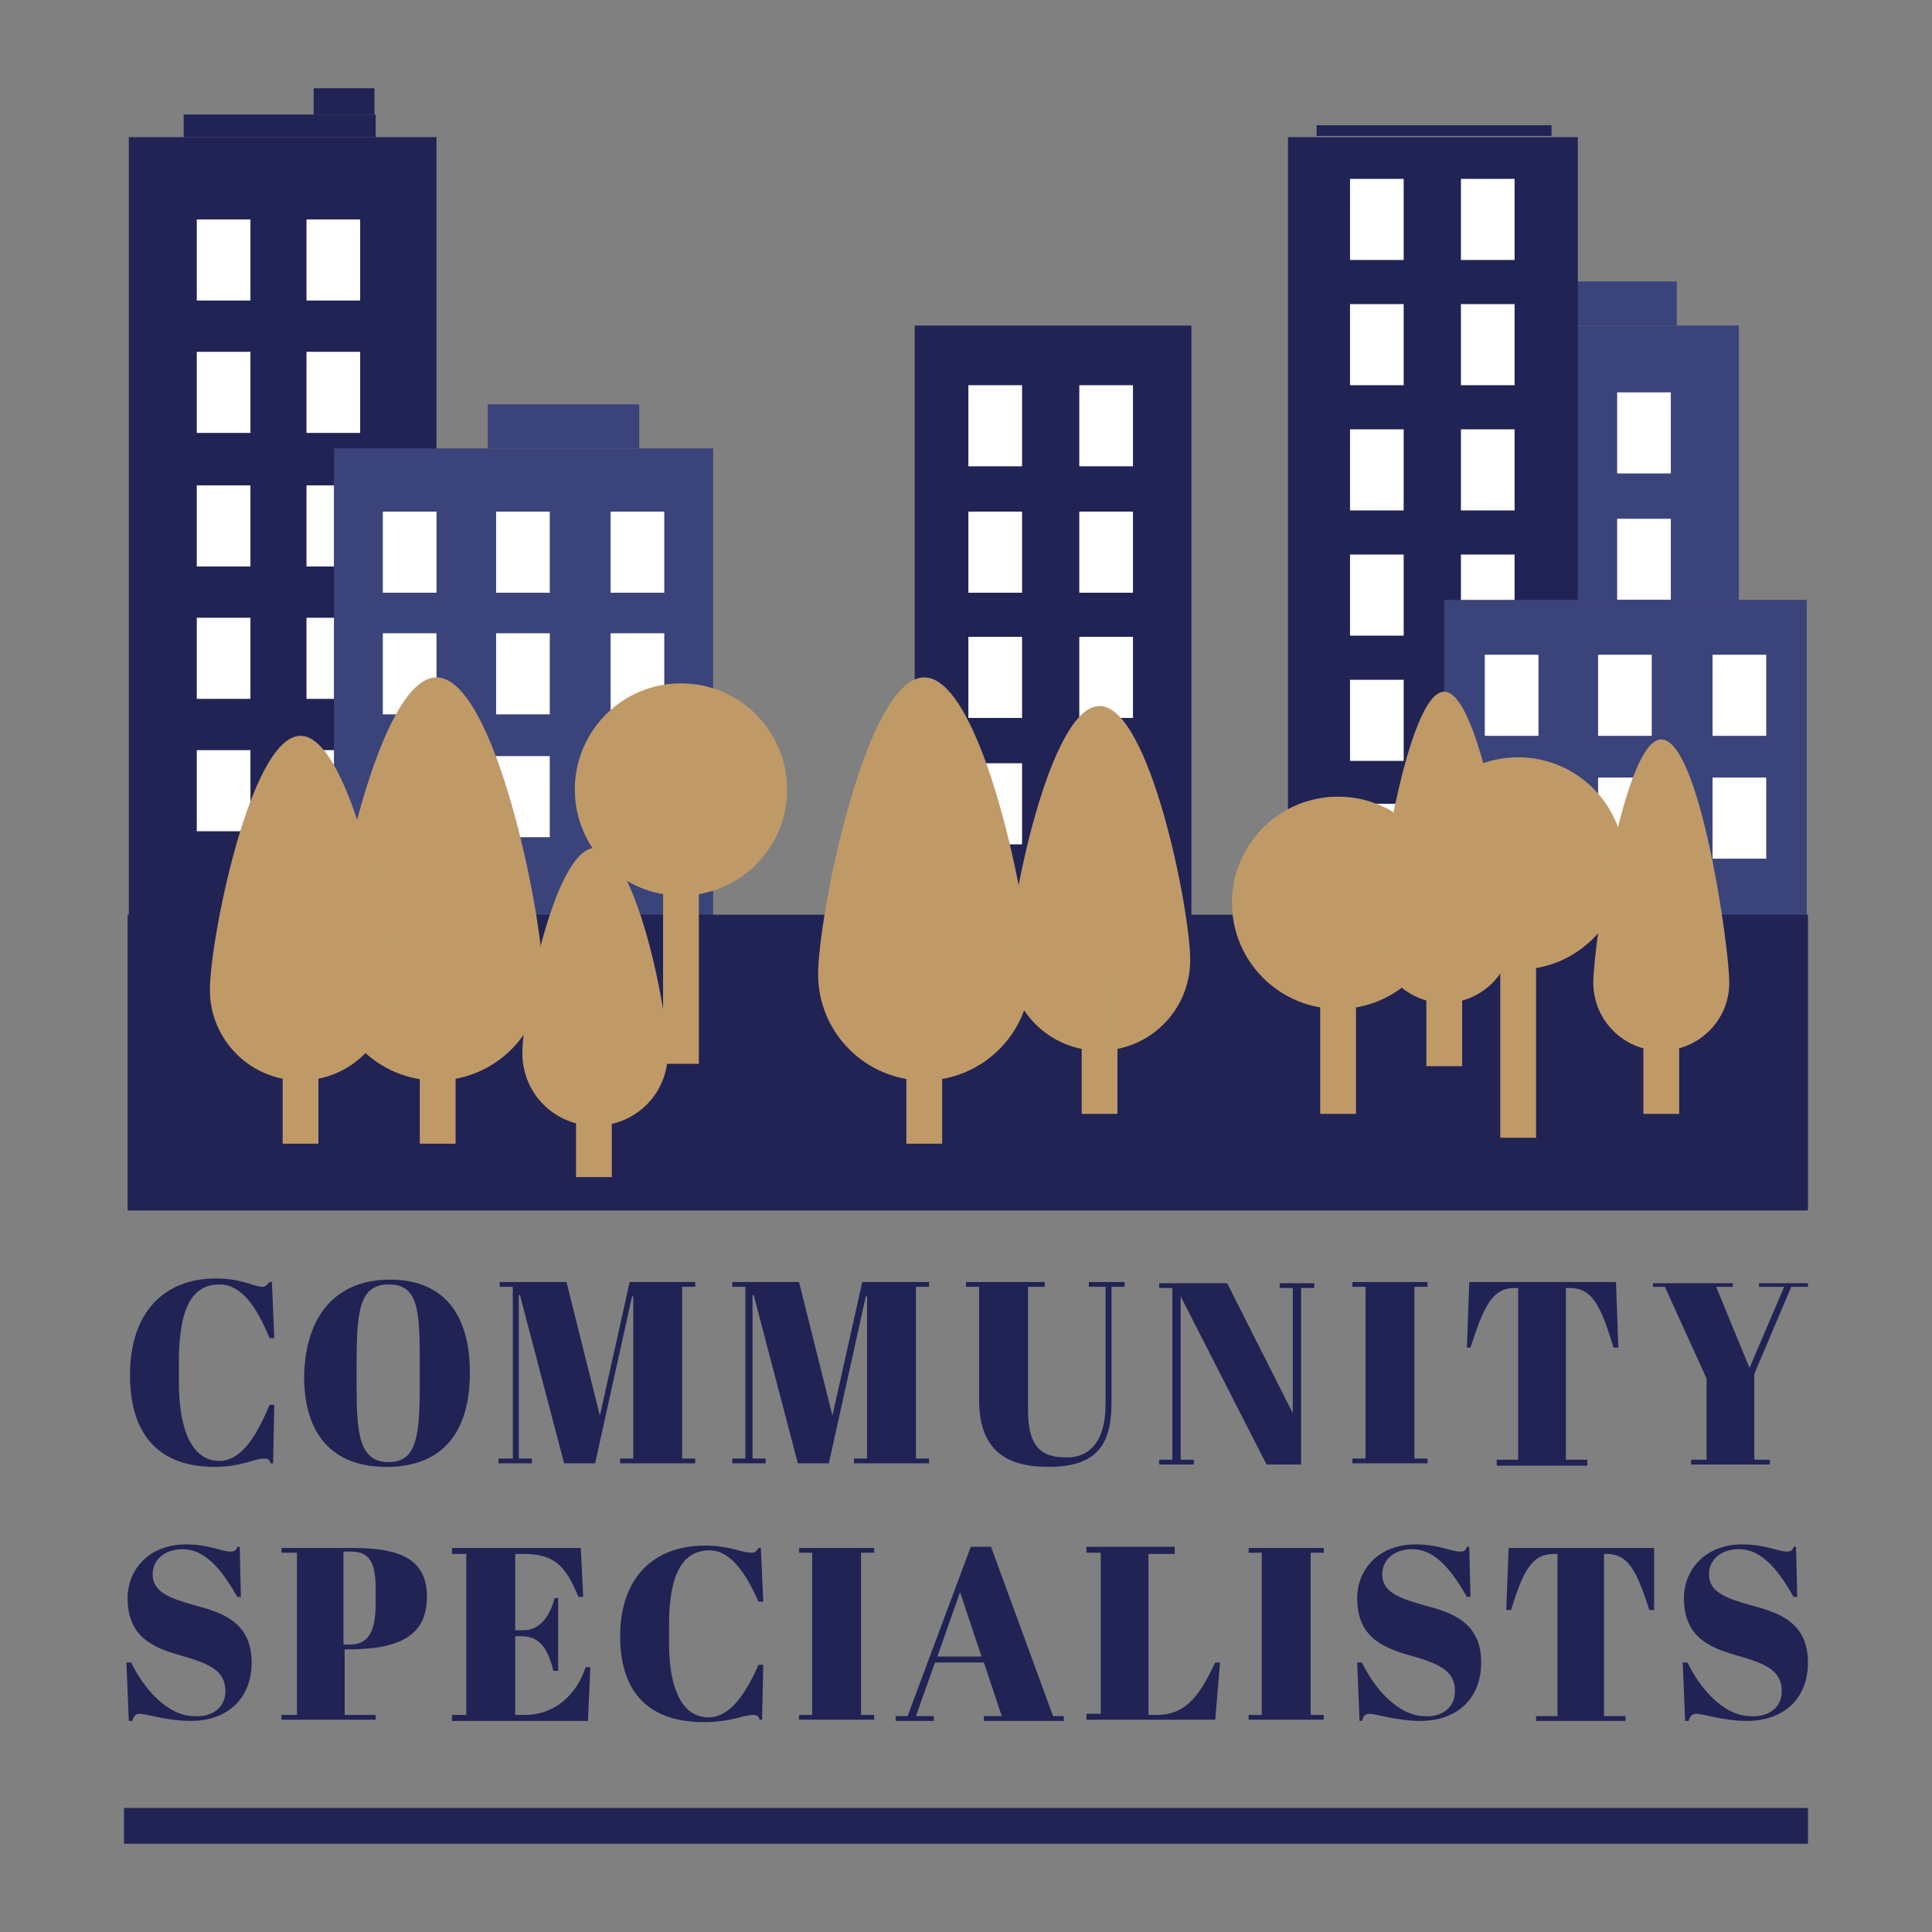 <?xml version="1.0" encoding="utf-8"?>
<!-- Generator: Adobe Illustrator 25.4.1, SVG Export Plug-In . SVG Version: 6.00 Build 0)  -->
<svg version="1.1" id="Layer_1" xmlns="http://www.w3.org/2000/svg" xmlns:xlink="http://www.w3.org/1999/xlink" x="0px" y="0px"
	 viewBox="0 0 162 162" style="enable-background:new 0 0 162 162;" xml:space="preserve">
<rect x="0" y="0" width="162" height="162" fill="#808080" stroke="none"/>
<style type="text/css">
	.st0{fill:#3B437B;}
	.st1{fill:#212355;}
	.st2{fill:#FFFFFF;}
	.st3{fill:#BF9A67;}
</style>
<g>
	<g>
		<g>
			<rect x="122.6" y="27.3" class="st0" width="23.2" height="53.8"/>
		</g>
		<g>
			<rect x="10.8" y="11.5" class="st1" width="25.8" height="69.6"/>
		</g>
		<g>
			<rect x="127.9" y="23.6" class="st0" width="12.7" height="3.7"/>
		</g>
		<g>
			<rect x="108" y="11.5" class="st1" width="24.3" height="69.6"/>
		</g>
		<g>
			<rect x="76.7" y="27.3" class="st1" width="23.2" height="53.8"/>
		</g>
		<g>
			<rect x="16.5" y="18.4" class="st2" width="4.5" height="6.8"/>
		</g>
		<g>
			<rect x="25.7" y="18.4" class="st2" width="4.5" height="6.8"/>
		</g>
		<g>
			<rect x="16.5" y="29.5" class="st2" width="4.5" height="6.8"/>
		</g>
		<g>
			<rect x="25.7" y="29.5" class="st2" width="4.5" height="6.8"/>
		</g>
		<g>
			<rect x="16.5" y="40.7" class="st2" width="4.5" height="6.8"/>
		</g>
		<g>
			<rect x="25.7" y="40.7" class="st2" width="4.5" height="6.8"/>
		</g>
		<g>
			<rect x="16.5" y="51.8" class="st2" width="4.5" height="6.8"/>
		</g>
		<g>
			<rect x="25.7" y="51.8" class="st2" width="4.5" height="6.8"/>
		</g>
		<g>
			<rect x="16.5" y="62.9" class="st2" width="4.5" height="6.8"/>
		</g>
		<g>
			<rect x="25.7" y="62.9" class="st2" width="4.5" height="6.8"/>
		</g>
		<g>
			<rect x="28" y="37.6" class="st0" width="31.8" height="43.5"/>
		</g>
		<g>
			<rect x="40.9" y="33.9" class="st0" width="12.7" height="3.7"/>
		</g>
		<g>
			<rect x="15.4" y="9.6" class="st1" width="16.1" height="1.9"/>
		</g>
		<g>
			<rect x="26.3" y="7.4" class="st1" width="5.1" height="2.2"/>
		</g>
		<g>
			<rect x="110.4" y="10.5" class="st1" width="19.7" height="0.9"/>
		</g>
		<g>
			<rect x="32.1" y="42.9" class="st2" width="4.5" height="6.8"/>
		</g>
		<g>
			<rect x="41.6" y="42.9" class="st2" width="4.5" height="6.8"/>
		</g>
		<g>
			<rect x="51.2" y="42.9" class="st2" width="4.5" height="6.8"/>
		</g>
		<g>
			<rect x="32.1" y="53.1" class="st2" width="4.5" height="6.8"/>
		</g>
		<g>
			<rect x="41.6" y="53.1" class="st2" width="4.5" height="6.8"/>
		</g>
		<g>
			<rect x="51.2" y="53.1" class="st2" width="4.5" height="6.8"/>
		</g>
		<g>
			<rect x="32.1" y="63.4" class="st2" width="4.5" height="6.8"/>
		</g>
		<g>
			<rect x="41.6" y="63.4" class="st2" width="4.5" height="6.8"/>
		</g>
		<g>
			<rect x="51.2" y="63.4" class="st2" width="4.5" height="6.8"/>
		</g>
		<g>
			<rect x="81.2" y="32.3" class="st2" width="4.5" height="6.8"/>
		</g>
		<g>
			<rect x="90.5" y="32.3" class="st2" width="4.5" height="6.8"/>
		</g>
		<g>
			<rect x="113.2" y="15" class="st2" width="4.5" height="6.8"/>
		</g>
		<g>
			<rect x="122.5" y="15" class="st2" width="4.5" height="6.8"/>
		</g>
		<g>
			<rect x="113.2" y="25.5" class="st2" width="4.5" height="6.8"/>
		</g>
		<g>
			<rect x="122.5" y="25.5" class="st2" width="4.5" height="6.8"/>
		</g>
		<g>
			<rect x="113.2" y="36" class="st2" width="4.5" height="6.8"/>
		</g>
		<g>
			<rect x="122.5" y="36" class="st2" width="4.5" height="6.8"/>
		</g>
		<g>
			<rect x="113.2" y="46.5" class="st2" width="4.5" height="6.8"/>
		</g>
		<g>
			<rect x="122.5" y="46.5" class="st2" width="4.5" height="6.8"/>
		</g>
		<g>
			<rect x="113.2" y="57" class="st2" width="4.5" height="6.8"/>
		</g>
		<g>
			<rect x="122.5" y="57" class="st2" width="4.5" height="6.8"/>
		</g>
		<g>
			<rect x="113.2" y="67.4" class="st2" width="4.5" height="6.8"/>
		</g>
		<g>
			<rect x="122.5" y="67.4" class="st2" width="4.5" height="6.8"/>
		</g>
		<g>
			<rect x="81.2" y="42.9" class="st2" width="4.5" height="6.8"/>
		</g>
		<g>
			<rect x="90.5" y="42.9" class="st2" width="4.5" height="6.8"/>
		</g>
		<g>
			<rect x="135.6" y="32.9" class="st2" width="4.5" height="6.8"/>
		</g>
		<g>
			<rect x="135.6" y="43.5" class="st2" width="4.5" height="6.8"/>
		</g>
		<g>
			<rect x="81.2" y="53.4" class="st2" width="4.5" height="6.8"/>
		</g>
		<g>
			<rect x="90.5" y="53.4" class="st2" width="4.5" height="6.8"/>
		</g>
		<g>
			<rect x="81.2" y="64" class="st2" width="4.5" height="6.8"/>
		</g>
		<g>
			<rect x="90.5" y="64" class="st2" width="4.5" height="6.8"/>
		</g>
		<g>
			<rect x="121.1" y="50.3" class="st0" width="30.4" height="30.8"/>
		</g>
		<g>
			<rect x="124.5" y="54.9" class="st2" width="4.5" height="6.8"/>
		</g>
		<g>
			<rect x="134" y="54.9" class="st2" width="4.5" height="6.8"/>
		</g>
		<g>
			<rect x="143.6" y="54.9" class="st2" width="4.5" height="6.8"/>
		</g>
		<g>
			<rect x="124.5" y="65.2" class="st2" width="4.5" height="6.8"/>
		</g>
		<g>
			<rect x="134" y="65.2" class="st2" width="4.5" height="6.8"/>
		</g>
		<g>
			<rect x="143.6" y="65.2" class="st2" width="4.5" height="6.8"/>
		</g>
	</g>
	<g>
		<rect x="10.7" y="76.7" class="st1" width="140.9" height="24.8"/>
	</g>
	<g>
		<path class="st1" d="M15,114.2v1.7c0,4,1.1,6.6,3.4,6.6c1.7,0,3-1.8,4.2-4.7H23l-0.1,4.9h-0.2c-0.1-0.3-0.2-0.4-0.6-0.4
			c-0.7,0-1.9,0.7-4.1,0.7c-4.4,0-7.1-2.4-7.1-7.7c0-5.3,2.9-8.1,7.2-8.1c2.2,0,3.2,0.7,3.9,0.7c0.3,0,0.4-0.2,0.6-0.4h0.2l0.2,4.7
			h-0.4c-1.1-2.7-2.4-4.5-4.2-4.5C16.1,107.7,15,109.7,15,114.2z"/>
		<path class="st1" d="M32.7,107.3c4.5,0,6.7,2.9,6.7,7.8c0,4.9-2.2,7.9-7,7.9c-4.6,0-6.9-2.8-6.9-7.6
			C25.6,110.4,28.1,107.3,32.7,107.3z M35.2,114.4c0-4.5-0.1-6.7-2.6-6.7c-2.5,0-2.7,2.3-2.7,6.8v1.6c0,4.1,0.2,6.5,2.7,6.5
			c2.3,0,2.6-2.1,2.6-6.5V114.4z"/>
		<path class="st1" d="M58.3,107.5v0.4h-1.1v14.4h1.1v0.4H52v-0.4h1.1v-13.6H53l-3.1,14h-2.6l-3.7-14.1h-0.1v13.7h1.1v0.4h-2.8v-0.4
			H43v-14.4h-1.1v-0.4h5.6l2.8,11.2l2.5-11.2H58.3z"/>
		<path class="st1" d="M77.9,107.5v0.4h-1.1v14.4h1.1v0.4h-6.3v-0.4h1.1v-13.6h-0.1l-3.1,14h-2.6l-3.7-14.1h-0.1v13.7h1.1v0.4h-2.8
			v-0.4h1.1v-14.4h-1.1v-0.4h5.6l2.8,11.2l2.5-11.2H77.9z"/>
		<path class="st1" d="M92.7,117.8v-9.9h-1.4v-0.4h3v0.4h-1.1v9.7c0,3.4-1.1,5.4-5.3,5.4c-3.4,0-5.8-1.3-5.8-5.6v-9.5h-1.1v-0.4h6.6
			v0.4h-1.4v10.2c0,2.4,0.5,4.1,3.1,4.1C91.3,122.3,92.7,120.9,92.7,117.8z"/>
		<path class="st1" d="M109.1,122.8h-2.9L99,108.7v13.7h1.1v0.4h-2.9v-0.4h1.1v-14.4h-1.1v-0.4h5.7l5.5,10.9v-10.5h-1.1v-0.4h2.9
			v0.4h-1.1V122.8z"/>
		<path class="st1" d="M119.7,107.5v0.4h-1.1v14.4h1.1v0.4h-6.3v-0.4h1.1v-14.4h-1.1v-0.4H119.7z"/>
		<path class="st1" d="M135.7,113h-0.4c-1.1-3.6-1.8-5-3.7-5h-0.3v14.4h1.8v0.5h-7.6v-0.5h1.8V108h-0.3c-1.9,0-2.6,1.6-3.7,5H123
			l0.2-5.5h12.3L135.7,113z"/>
		<path class="st1" d="M149.6,107.9h-2.1v-0.3h4.1v0.3h-1.4l-3.1,7.3v7.2h1.3v0.4h-6.6v-0.4h1.3v-6.8l-3.5-7.7h-1v-0.3h6.7v0.3h-1.4
			l2.8,6.8L149.6,107.9z"/>
	</g>
	<g>
		<path class="st1" d="M18.9,141.8c0-1.7-1.3-2.3-3.8-3c-2.5-0.7-4.4-1.7-4.4-4.8c0-2.3,1.7-4.5,4.9-4.5c1.9,0,3,0.6,3.7,0.6
			c0.4,0,0.5-0.1,0.6-0.4h0.2l0.1,4.2h-0.3c-1.1-1.9-2.5-4-4.6-4c-1.5,0-2.5,0.9-2.5,2.1c0,1.5,1.4,2,3.5,2.6
			c2.3,0.6,4.8,1.4,4.8,4.8c0,3-2,4.9-5.1,4.9c-2,0-3.7-0.6-4.3-0.6c-0.3,0-0.5,0.2-0.6,0.6h-0.3l-0.2-4.9H11c1,2.1,3,4.5,5.3,4.5
			C17.5,144,18.9,143.4,18.9,141.8z"/>
		<path class="st1" d="M29.6,129.8c3.9,0,6.2,0.9,6.2,4.1c0,3.5-2.7,4.4-6.7,4.4h-0.2v5.5h2.6v0.4h-7.9v-0.4h1.3v-13.6h-1.3v-0.4
			H29.6z M28.9,137.9h0.4c1.7,0,2.2-1.2,2.2-3.6v-1c0-2.3-0.5-3.2-2.1-3.2h-0.6V137.9z"/>
		<path class="st1" d="M48.7,129.8l0.2,4.1h-0.4c-1.1-2.7-2.1-3.6-4.6-3.6h-0.7v6.4h0.7c1.3,0,2.2-1.1,2.6-2.7h0.3v6.1h-0.4
			c-0.5-2.1-1.3-2.9-2.7-2.9h-0.5v6.6H44c2.6,0,4.4-1.8,5.1-4h0.4l-0.2,4.5H37.9v-0.5h1.2v-13.5h-1.2v-0.5H48.7z"/>
		<path class="st1" d="M56.1,136.2v1.6c0,3.8,1.1,6.2,3.3,6.2c1.7,0,3-1.7,4.2-4.4H64l-0.1,4.6h-0.2c-0.1-0.3-0.2-0.4-0.6-0.4
			c-0.7,0-1.8,0.6-4.1,0.6c-4.4,0-7-2.3-7-7.2c0-5,2.9-7.6,7.1-7.6c2.1,0,3.1,0.6,3.9,0.6c0.3,0,0.4-0.1,0.6-0.4h0.2l0.2,4.5h-0.4
			c-1.1-2.5-2.4-4.3-4.1-4.3C57.3,130,56.1,131.9,56.1,136.2z"/>
		<path class="st1" d="M73.3,129.8v0.4h-1.1v13.6h1.1v0.4h-6.3v-0.4h1.1v-13.6h-1.1v-0.4H73.3z"/>
		<path class="st1" d="M82.5,139.4h-4.1l-1.6,4.5h1.5v0.4h-3.2v-0.4h1l5.3-14.2h1.7l5.2,14.2h0.9v0.4h-6.7v-0.4H84L82.5,139.4z
			 M78.6,138.9h3.7l-1.8-5.4L78.6,138.9z"/>
		<path class="st1" d="M98.5,129.8v0.5h-2.2v13.5H97c2.6,0,3.7-1.9,4.9-4.4h0.4l-0.4,4.8H91.1v-0.5h1.2v-13.5h-1.2v-0.5H98.5z"/>
		<path class="st1" d="M111,129.8v0.4h-1.1v13.6h1.1v0.4h-6.3v-0.4h1.1v-13.6h-1.1v-0.4H111z"/>
		<path class="st1" d="M122,141.8c0-1.7-1.3-2.3-3.8-3c-2.5-0.7-4.4-1.7-4.4-4.8c0-2.3,1.7-4.5,4.9-4.5c1.9,0,3,0.6,3.7,0.6
			c0.4,0,0.5-0.1,0.6-0.4h0.2l0.1,4.2H123c-1.1-1.9-2.5-4-4.6-4c-1.5,0-2.5,0.9-2.5,2.1c0,1.5,1.4,2,3.5,2.6
			c2.3,0.6,4.8,1.4,4.8,4.8c0,3-2,4.9-5.1,4.9c-2,0-3.7-0.6-4.3-0.6c-0.3,0-0.5,0.2-0.6,0.6H114l-0.2-4.9h0.4c1,2.1,3,4.5,5.3,4.5
			C120.6,144,122,143.4,122,141.8z"/>
		<path class="st1" d="M138.7,135h-0.4c-1.1-3.4-1.8-4.7-3.6-4.7h-0.2v13.6h1.8v0.4h-7.5v-0.4h1.8v-13.6h-0.3
			c-1.9,0-2.6,1.5-3.6,4.7h-0.4l0.2-5.2h12.2L138.7,135z"/>
		<path class="st1" d="M149.4,141.8c0-1.7-1.3-2.3-3.8-3c-2.5-0.7-4.4-1.7-4.4-4.8c0-2.3,1.7-4.5,4.9-4.5c1.9,0,3,0.6,3.7,0.6
			c0.4,0,0.5-0.1,0.6-0.4h0.2l0.1,4.2h-0.3c-1.1-1.9-2.5-4-4.6-4c-1.5,0-2.5,0.9-2.5,2.1c0,1.5,1.4,2,3.5,2.6
			c2.3,0.6,4.8,1.4,4.8,4.8c0,3-2,4.9-5.1,4.9c-2,0-3.7-0.6-4.3-0.6c-0.3,0-0.5,0.2-0.6,0.6h-0.3l-0.2-4.9h0.4c1,2.1,3,4.5,5.3,4.5
			C148,144,149.4,143.4,149.4,141.8z"/>
	</g>
	<g>
		<g>
			<path class="st3" d="M45.5,81.7c0,4.9-4,8.9-8.9,8.9s-8.9-4-8.9-8.9c0-4.9,4-24.9,8.9-24.9S45.5,76.8,45.5,81.7z"/>
		</g>
		<g>
			<rect x="35.2" y="84.4" class="st3" width="3" height="11.5"/>
		</g>
	</g>
	<g>
		<g>
			<path class="st3" d="M32.8,83c0,4.2-3.4,7.6-7.6,7.6s-7.6-3.4-7.6-7.6c0-4.2,3.4-21.3,7.6-21.3S32.8,78.8,32.8,83z"/>
		</g>
		<g>
			<rect x="23.7" y="84.4" class="st3" width="3" height="11.5"/>
		</g>
	</g>
	<g>
		<g>
			<path class="st3" d="M56,88.3c0,3.4-2.7,6.1-6.1,6.1s-6.1-2.7-6.1-6.1c0-3.4,2.7-17.2,6.1-17.2S56,84.9,56,88.3z"/>
		</g>
		<g>
			<rect x="48.3" y="89.4" class="st3" width="3" height="9.3"/>
		</g>
	</g>
	<g>
		<g>
			<path class="st3" d="M68.6,81.7c0,4.9,4,8.9,8.9,8.9s8.9-4,8.9-8.9c0-4.9-4-24.9-8.9-24.9S68.6,76.8,68.6,81.7z"/>
		</g>
		<g>
			<rect x="76" y="84.4" class="st3" width="3" height="11.5"/>
		</g>
	</g>
	<g>
		<g>
			<path class="st3" d="M84.6,80.5c0,4.2,3.4,7.6,7.6,7.6s7.6-3.4,7.6-7.6s-3.4-21.3-7.6-21.3S84.6,76.3,84.6,80.5z"/>
		</g>
		<g>
			<rect x="90.7" y="81.9" class="st3" width="3" height="11.5"/>
		</g>
	</g>
	<g>
		<circle class="st3" cx="57.1" cy="66.2" r="8.9"/>
	</g>
	<g>
		<rect x="55.6" y="69.5" class="st3" width="3" height="19.7"/>
	</g>
	<g>
		<circle class="st3" cx="127.3" cy="72.4" r="8.9"/>
	</g>
	<g>
		<rect x="125.8" y="75.7" class="st3" width="3" height="19.7"/>
	</g>
	<g>
		<circle class="st3" cx="112.2" cy="75.7" r="8.9"/>
	</g>
	<g>
		<rect x="110.7" y="75.7" class="st3" width="3" height="17.7"/>
	</g>
	<g>
		<path class="st3" d="M145,82.4c0,3.2-2.6,5.7-5.7,5.7c-3.2,0-5.7-2.6-5.7-5.7c0-3.2,2.6-20.4,5.7-20.4C142.5,62,145,79.3,145,82.4
			z"/>
	</g>
	<g>
		<rect x="137.8" y="84.4" class="st3" width="3" height="9"/>
	</g>
	<g>
		<path class="st3" d="M126.8,78.4c0,3.2-2.6,5.7-5.7,5.7s-5.7-2.6-5.7-5.7c0-3.2,2.6-20.4,5.7-20.4S126.8,75.2,126.8,78.4z"/>
	</g>
	<g>
		<rect x="119.6" y="80.4" class="st3" width="3" height="9"/>
	</g>
	<g>
		<rect x="10.4" y="151.6" class="st1" width="141.2" height="3"/>
	</g>
</g>
</svg>
